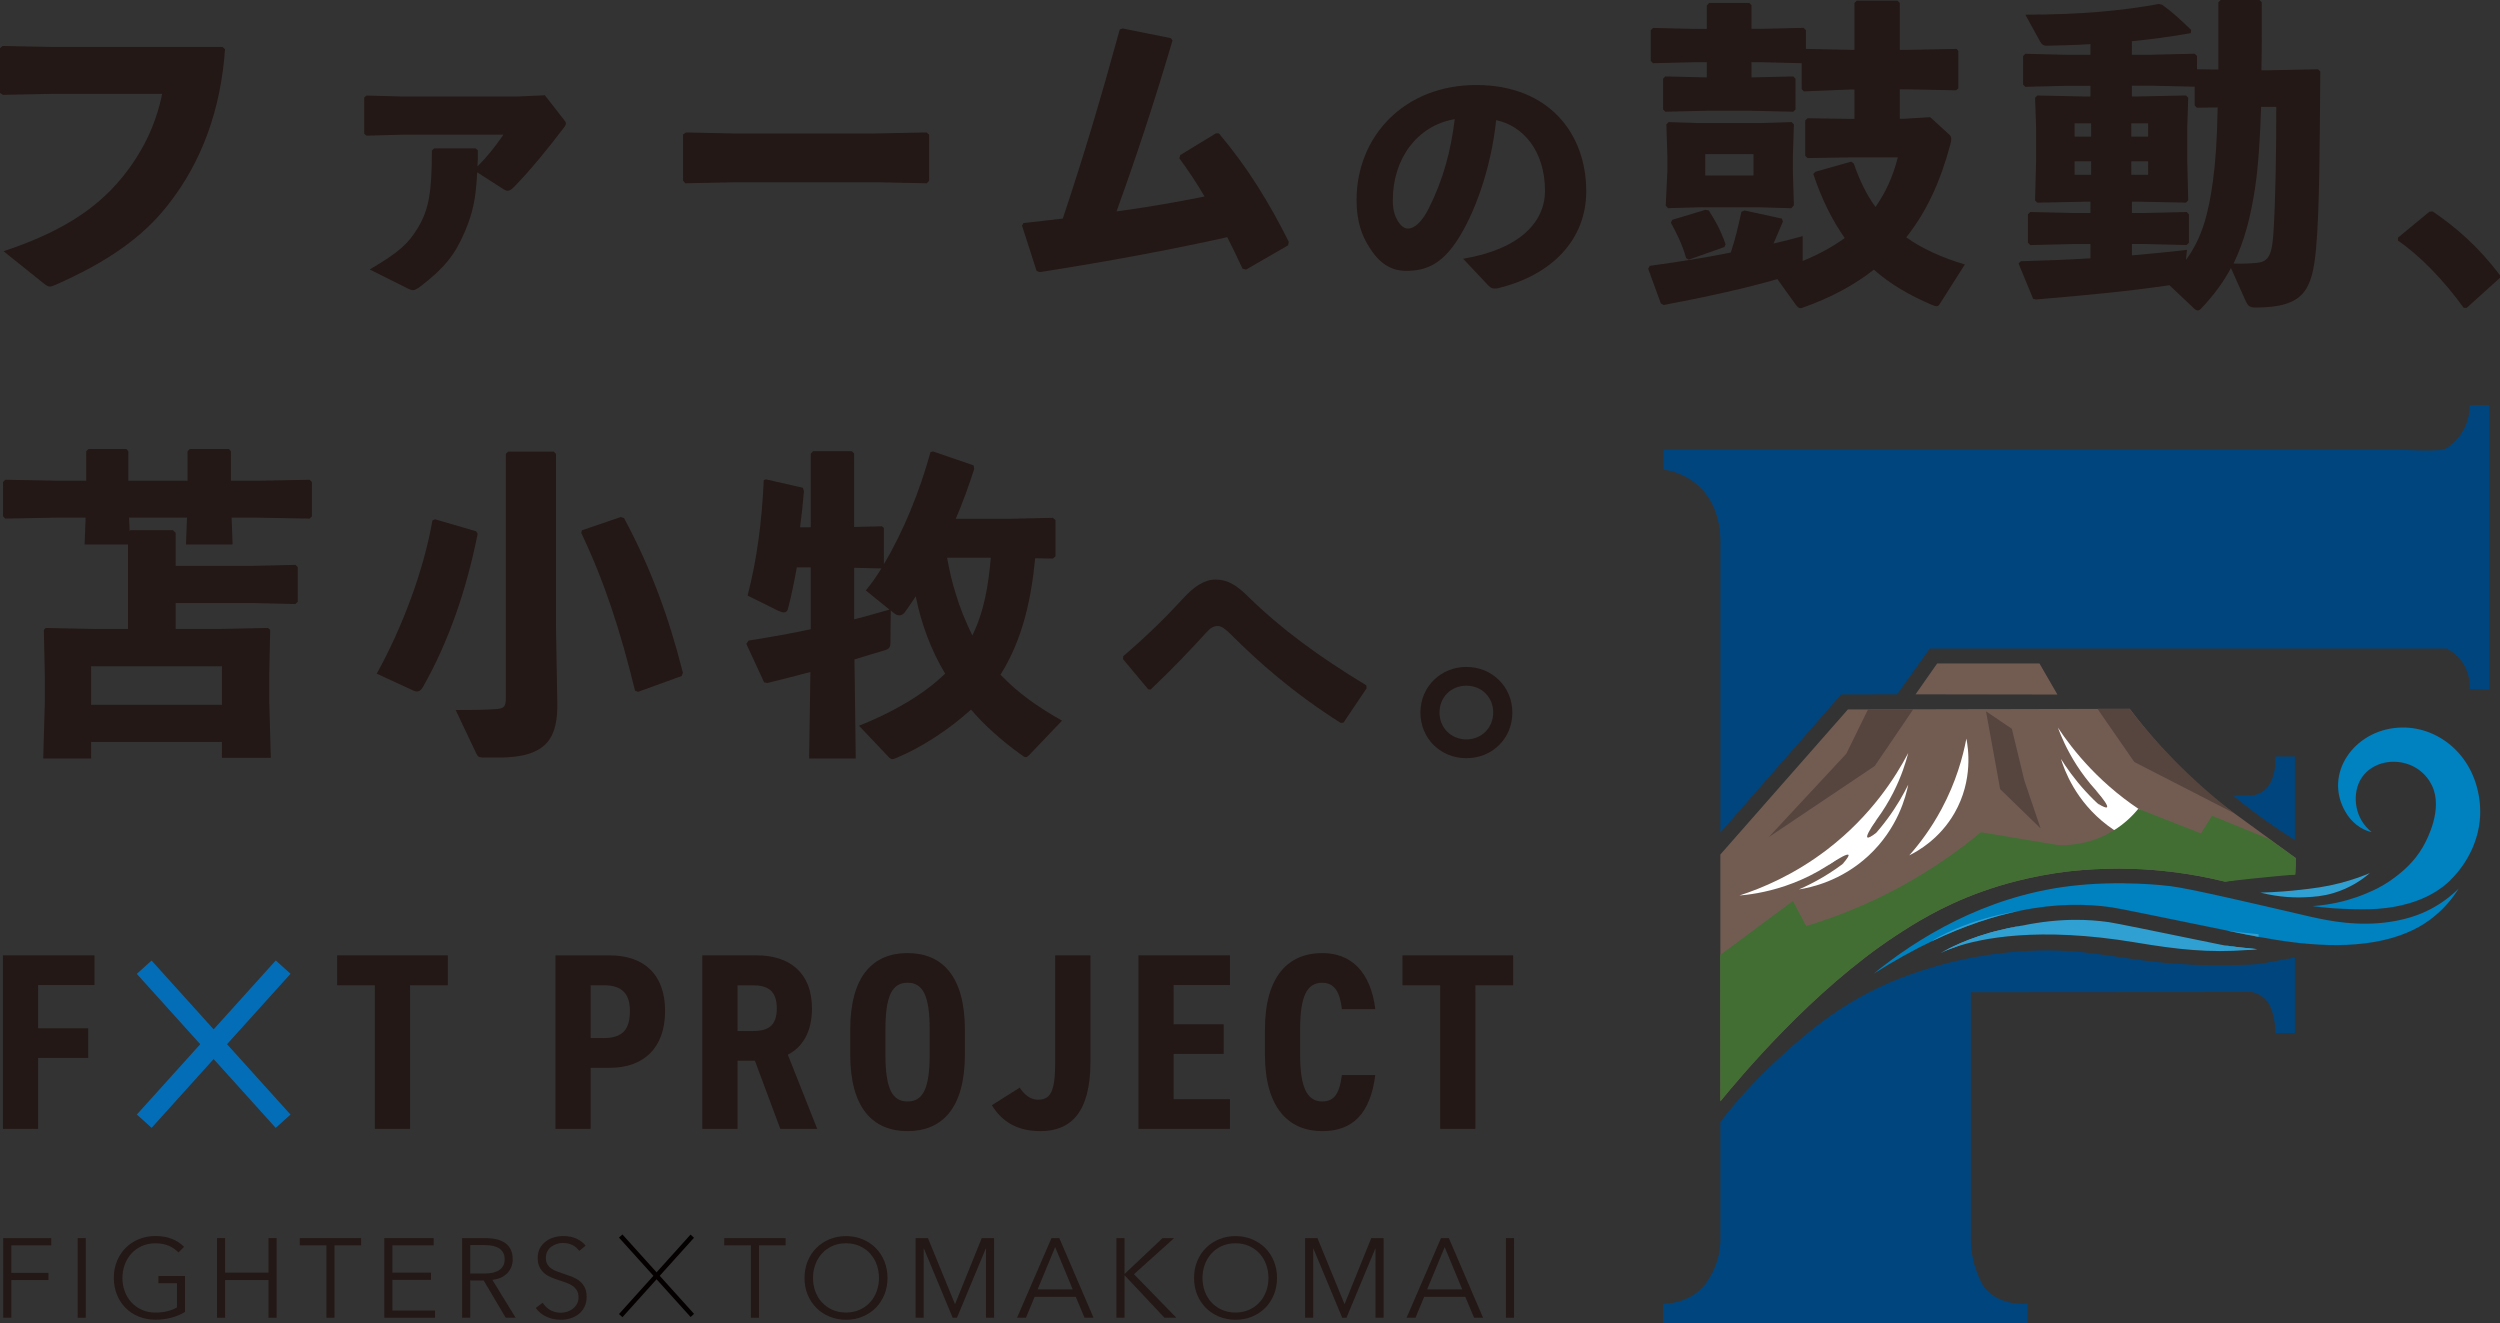 <?xml version="1.0" encoding="UTF-8"?>
<svg id="_レイヤー_1" data-name="レイヤー_1" xmlns="http://www.w3.org/2000/svg" viewBox="0 0 684.23 362.19">
  <rect x="0" y="0" width="684.23" height="362.19" fill="#333333" stroke="none"/>
  <defs>
    <style>
      .cls-1 {
        fill: #00457e;
      }

      .cls-2 {
        fill: #0081c0;
      }

      .cls-3 {
        fill: #426e34;
      }

      .cls-4 {
        fill: #30a0d2;
      }

      .cls-5 {
        fill: #040000;
      }

      .cls-6 {
        fill: #231815;
      }

      .cls-7 {
        fill: #725c52;
      }

      .cls-8 {
        fill: #fff;
      }

      .cls-9 {
        fill: #56453e;
      }

      .cls-10 {
        fill: #036eb7;
      }
    </style>
  </defs>
  <g>
    <g>
      <g>
        <path class="cls-6" d="M25.86,261.47v8.12h-15.42v11.84h13.7v8.12h-13.7v19.41H.8v-47.49h25.05Z"/>
        <path class="cls-6" d="M122.56,261.47v8.19h-10.33v39.3h-9.64v-39.3h-10.33v-8.19h30.29Z"/>
        <path class="cls-6" d="M161.66,292.24v16.73h-9.64v-47.49h14.87c9.15,0,15.14,5.02,15.14,15.21s-5.92,15.56-15.14,15.56h-5.23ZM165.24,284.11c5.16,0,7.16-2.34,7.16-7.43,0-4.54-2-7.02-7.16-7.02h-3.58v14.45h3.58Z"/>
        <path class="cls-6" d="M213.56,308.96l-6.95-18.65h-4.75v18.65h-9.64v-47.49h14.87c9.15,0,15.14,4.89,15.14,14.52,0,6.4-2.55,10.6-6.61,12.67l8.05,20.31h-10.12ZM205.99,282.19c4.06,0,6.61-1.24,6.61-6.19s-2.55-6.33-6.61-6.33h-4.13v12.53h4.13Z"/>
        <path class="cls-6" d="M248.39,309.58c-9.5,0-15.69-6.33-15.69-20.99v-6.75c0-14.66,6.2-20.99,15.69-20.99s15.69,6.33,15.69,20.99v6.75c0,14.66-6.19,20.99-15.69,20.99ZM248.39,301.46c4.13,0,6.06-3.37,6.06-12.87v-6.75c0-9.5-1.93-12.87-6.06-12.87s-6.06,3.37-6.06,12.87v6.75c0,9.5,1.93,12.87,6.06,12.87Z"/>
        <path class="cls-6" d="M279.09,297.68c1.31,2.06,3.1,3.3,4.96,3.3,3.37,0,4.75-2,4.75-10.26v-29.25h9.64v29.25c0,13.7-5.37,18.86-13.63,18.86-6.26,0-10.53-2.48-13.35-7.09l7.64-4.82Z"/>
        <path class="cls-6" d="M336.63,261.47v8.12h-15.42v10.74h13.7v8.12h-13.7v12.39h15.42v8.12h-25.05v-47.49h25.05Z"/>
        <path class="cls-6" d="M367.26,276.2c-.48-4.47-1.93-7.23-5.37-7.23-4.27,0-6.06,3.79-6.06,12.87v6.75c0,8.81,1.79,12.87,6.06,12.87,3.44,0,4.75-2.41,5.37-7.23h9.15c-1.38,10.67-6.26,15.35-14.52,15.35-9.29,0-15.69-6.47-15.69-20.99v-6.75c0-14.66,6.4-20.99,15.69-20.99,7.78,0,13.22,4.96,14.52,15.35h-9.15Z"/>
        <path class="cls-6" d="M414.14,261.47v8.19h-10.33v39.3h-9.64v-39.3h-10.33v-8.19h30.29Z"/>
      </g>
      <g>
        <rect class="cls-10" x="30.09" y="283.08" width="56.77" height="5.44" transform="translate(-192.93 137.82) rotate(-47.96)"/>
        <rect class="cls-10" x="55.75" y="257.42" width="5.44" height="56.77" transform="translate(-176.37 112.73) rotate(-42.05)"/>
      </g>
    </g>
    <g>
      <g>
        <path class="cls-6" d="M3.1,360.65H.88v-21.79h13.14v1.97H3.1v7.54h10.16v1.97H3.1v10.31Z"/>
        <path class="cls-6" d="M23.47,360.65h-2.22v-21.79h2.22v21.79Z"/>
        <path class="cls-6" d="M48.86,342.8c-.76-.8-1.66-1.42-2.71-1.86-1.05-.44-2.25-.66-3.6-.66s-2.65.26-3.77.77c-1.12.51-2.07,1.2-2.85,2.07-.78.87-1.38,1.88-1.8,3.03-.42,1.15-.63,2.36-.63,3.63s.21,2.48.63,3.62c.42,1.15,1.02,2.15,1.8,3.01.78.86,1.73,1.55,2.85,2.06,1.12.51,2.37.77,3.77.77,1.23,0,2.36-.13,3.39-.4,1.03-.27,1.86-.61,2.49-1.02v-6.62h-5.08v-1.97h7.29v9.84c-1.19.72-2.47,1.25-3.85,1.6-1.38.35-2.8.52-4.28.52-1.64,0-3.16-.29-4.56-.86s-2.6-1.37-3.6-2.38c-1-1.02-1.79-2.22-2.35-3.62s-.85-2.92-.85-4.59.29-3.19.86-4.59c.57-1.39,1.37-2.6,2.39-3.62s2.22-1.81,3.6-2.38c1.38-.57,2.89-.86,4.51-.86,1.74,0,3.26.26,4.55.78,1.29.52,2.4,1.25,3.32,2.17l-1.54,1.54Z"/>
        <path class="cls-6" d="M59.39,338.86h2.22v9.45h11.88v-9.45h2.22v21.79h-2.22v-10.31h-11.88v10.31h-2.22v-21.79Z"/>
        <path class="cls-6" d="M91.55,360.65h-2.22v-19.82h-7.29v-1.97h16.8v1.97h-7.29v19.82Z"/>
        <path class="cls-6" d="M107.4,358.68h11.66v1.97h-13.88v-21.79h13.51v1.97h-11.29v7.48h10.56v1.97h-10.56v8.4Z"/>
        <path class="cls-6" d="M128.7,360.65h-2.22v-21.79h6.4c1.07,0,2.06.1,2.97.31s1.7.54,2.37,1c.67.46,1.18,1.06,1.55,1.8.37.74.55,1.64.55,2.71,0,.8-.14,1.53-.43,2.19-.29.66-.68,1.23-1.17,1.71s-1.08.87-1.75,1.15c-.68.29-1.42.47-2.22.55l6.37,10.37h-2.71l-6.03-10.19h-3.69v10.19ZM128.7,348.56h3.85c1.78,0,3.16-.32,4.12-.97.96-.65,1.45-1.62,1.45-2.91,0-.72-.13-1.32-.4-1.82s-.64-.89-1.11-1.2c-.47-.31-1.05-.53-1.72-.68-.68-.14-1.43-.21-2.25-.21h-3.94v7.79Z"/>
        <path class="cls-6" d="M158.55,342.37c-.47-.66-1.08-1.19-1.82-1.58-.74-.4-1.63-.6-2.68-.6-.53,0-1.08.08-1.63.25-.55.17-1.06.42-1.51.75-.45.34-.82.76-1.09,1.28-.28.51-.42,1.12-.42,1.82s.13,1.27.4,1.72c.27.45.62.84,1.06,1.15.44.32.94.58,1.5.79s1.15.41,1.76.62c.76.25,1.52.51,2.29.8.77.29,1.46.66,2.07,1.12.61.46,1.11,1.05,1.5,1.75s.58,1.61.58,2.69-.21,2.03-.62,2.82c-.41.79-.95,1.44-1.62,1.95-.66.51-1.42.89-2.27,1.14-.85.25-1.71.37-2.57.37-.66,0-1.31-.07-1.97-.2-.66-.13-1.28-.33-1.88-.6-.6-.27-1.15-.61-1.66-1.02s-.96-.88-1.35-1.42l1.91-1.42c.47.78,1.13,1.43,1.98,1.95s1.85.78,3,.78c.55,0,1.12-.09,1.69-.26.57-.17,1.09-.44,1.55-.8.46-.36.84-.8,1.14-1.32.3-.52.45-1.13.45-1.83,0-.76-.15-1.39-.45-1.89-.3-.5-.69-.92-1.19-1.26-.49-.34-1.06-.62-1.69-.85-.64-.23-1.3-.45-2-.68-.72-.23-1.43-.48-2.12-.77s-1.32-.66-1.88-1.12c-.55-.46-1-1.03-1.34-1.71-.34-.68-.51-1.51-.51-2.49,0-1.05.21-1.95.63-2.71.42-.76.97-1.38,1.65-1.88.68-.49,1.43-.85,2.25-1.08.82-.23,1.63-.34,2.43-.34,1.48,0,2.74.26,3.79.78,1.05.52,1.84,1.14,2.37,1.86l-1.75,1.42Z"/>
        <path class="cls-6" d="M207.73,360.65h-2.22v-19.82h-7.29v-1.97h16.8v1.97h-7.29v19.82Z"/>
        <path class="cls-6" d="M242.9,349.76c0,1.66-.29,3.19-.86,4.59-.58,1.4-1.37,2.6-2.38,3.62-1.02,1.01-2.22,1.81-3.6,2.38s-2.89.86-4.51.86-3.12-.29-4.51-.86-2.58-1.37-3.6-2.38c-1.02-1.02-1.81-2.22-2.39-3.62s-.86-2.92-.86-4.59.29-3.19.86-4.59c.57-1.39,1.37-2.6,2.39-3.62s2.22-1.81,3.6-2.38c1.38-.57,2.89-.86,4.51-.86s3.12.29,4.51.86c1.38.58,2.59,1.37,3.6,2.38,1.01,1.02,1.81,2.22,2.38,3.62.57,1.4.86,2.92.86,4.59ZM240.57,349.77c0-1.27-.21-2.48-.62-3.63-.41-1.15-1.01-2.16-1.79-3.03-.78-.87-1.73-1.56-2.85-2.07-1.12-.51-2.38-.77-3.77-.77s-2.65.26-3.77.77c-1.12.51-2.07,1.2-2.85,2.07-.78.87-1.38,1.88-1.79,3.03-.41,1.15-.62,2.36-.62,3.63s.21,2.48.62,3.62c.41,1.15,1,2.15,1.79,3.01.78.86,1.73,1.55,2.85,2.06s2.38.77,3.77.77,2.65-.26,3.77-.77,2.07-1.2,2.85-2.06c.78-.86,1.37-1.86,1.79-3.01.41-1.15.62-2.35.62-3.62Z"/>
        <path class="cls-6" d="M261.37,356.9h.03l7.29-18.03h3.38v21.79h-2.22v-18.93h-.06l-7.88,18.93h-1.17l-7.88-18.93h-.06v18.93h-2.22v-21.79h3.39l7.39,18.03Z"/>
        <path class="cls-6" d="M280.79,360.65h-2.43l9.42-21.79h2.15l9.36,21.79h-2.46l-2.4-5.72h-11.26l-2.37,5.72ZM283.99,352.89h9.6l-4.8-11.57-4.8,11.57Z"/>
        <path class="cls-6" d="M307.78,348.65h.03l10.37-9.79h3.17l-10.99,9.88,11.6,11.91h-3.26l-10.89-11.6h-.03v11.6h-2.22v-21.79h2.22v9.79Z"/>
        <path class="cls-6" d="M349.51,349.76c0,1.66-.29,3.19-.86,4.59-.58,1.4-1.37,2.6-2.38,3.62-1.02,1.01-2.22,1.81-3.6,2.38s-2.89.86-4.51.86-3.12-.29-4.51-.86-2.58-1.37-3.6-2.38c-1.02-1.02-1.81-2.22-2.39-3.62s-.86-2.92-.86-4.59.29-3.19.86-4.59c.57-1.39,1.37-2.6,2.39-3.62s2.22-1.81,3.6-2.38c1.38-.57,2.89-.86,4.51-.86s3.12.29,4.51.86c1.38.58,2.59,1.37,3.6,2.38,1.01,1.02,1.81,2.22,2.38,3.62.57,1.4.86,2.92.86,4.59ZM347.17,349.77c0-1.27-.21-2.48-.62-3.63-.41-1.15-1.01-2.16-1.79-3.03-.78-.87-1.73-1.56-2.85-2.07-1.12-.51-2.38-.77-3.77-.77s-2.65.26-3.77.77c-1.12.51-2.07,1.2-2.85,2.07-.78.87-1.38,1.88-1.79,3.03-.41,1.15-.62,2.36-.62,3.63s.21,2.48.62,3.62c.41,1.15,1,2.15,1.79,3.01.78.86,1.73,1.55,2.85,2.06s2.38.77,3.77.77,2.65-.26,3.77-.77,2.07-1.2,2.85-2.06c.78-.86,1.37-1.86,1.79-3.01.41-1.15.62-2.35.62-3.62Z"/>
        <path class="cls-6" d="M367.98,356.9h.03l7.29-18.03h3.38v21.79h-2.22v-18.93h-.06l-7.88,18.93h-1.17l-7.88-18.93h-.06v18.93h-2.22v-21.79h3.39l7.39,18.03Z"/>
        <path class="cls-6" d="M387.4,360.65h-2.43l9.42-21.79h2.15l9.36,21.79h-2.46l-2.4-5.72h-11.26l-2.37,5.72ZM390.6,352.89h9.6l-4.8-11.57-4.8,11.57Z"/>
        <path class="cls-6" d="M414.38,360.65h-2.22v-21.79h2.22v21.79Z"/>
      </g>
      <g>
        <rect class="cls-5" x="165.05" y="348.54" width="29.27" height="1.28" transform="translate(-200.03 249.02) rotate(-47.99)"/>
        <rect class="cls-5" x="179.04" y="334.54" width="1.28" height="29.27" transform="translate(-187.61 210.22) rotate(-42.05)"/>
      </g>
    </g>
  </g>
  <g>
    <g>
      <path class="cls-1" d="M628.09,207.04v22.86c-5.88-3.65-11.52-7.7-16.85-12.13,1.84-.03,3.67-.06,5.51-.09.73-.15,2.09-.54,3.3-1.66,1.24-1.14,1.67-2.45,2.07-3.65.36-1.07.81-2.93.6-5.33h5.37Z"/>
      <path class="cls-1" d="M681.28,110.89v77.8c-1.79-.02-3.57-.03-5.36-.05.07-1.02.15-3.96-1.7-6.93-1.57-2.53-3.71-3.75-4.66-4.22h-10.51c-43.63,0-87.27,0-130.9,0-2.97,4.18-5.94,8.36-8.91,12.54-5.11.01-10.22.02-15.33.03-11.02,12.6-22.03,25.2-33.05,37.79,0-26.65,0-53.31,0-79.96,0-1.08-.06-2.58-.4-4.31-.33-1.69-1.17-5.72-4.28-9.27-3.94-4.5-9.15-5.54-10.87-5.81,0-1.8,0-3.59,0-5.39h201.51c1.19,0,11.32.6,12.52-.3,1.05-.64,3.36-2.23,4.97-5.25,1.51-2.83,1.62-5.46,1.59-6.69,1.79,0,3.57.01,5.36.02Z"/>
      <path class="cls-1" d="M618.18,263.86c-3.04.2-8.47.46-15.24.28-21.82-.57-29.81-5-48.98-3.82-7.31.45-13.06,1.52-16.05,2.14-11.93,2.48-20.44,6.31-22.28,7.15-13.03,5.96-21.43,13.42-28,19.34-4.7,4.23-10.65,10.18-16.77,18.05v32.96c-.08,1.85-.46,5.01-2.22,8.41-.64,1.24-1.67,3.18-3.65,4.91-3.62,3.16-8,3.51-9.81,3.54v5.36c33.24,0,66.47,0,99.71,0v-5.37c-1.41.13-3.38.11-5.58-.54-1.25-.37-3.45-1.05-5.36-2.98-1.43-1.44-2.03-2.9-2.73-4.66-.75-1.89-1.67-4.88-1.83-8.81v-68.26c22.11-.02,44.22-.04,66.33-.05h10.66c.9.22,2.7.8,4.05,2.44.78.95,1.09,1.88,1.46,3.01.41,1.26.89,3.24.86,5.8,1.78,0,3.56,0,5.34,0v-20.68c-3.3.59-6.6,1.18-9.91,1.78Z"/>
    </g>
    <path class="cls-7" d="M563.1,190.09c-1.64-2.84-3.28-5.67-4.92-8.51h-27.99c-1.97,2.82-3.94,5.63-5.91,8.45,12.94.02,25.88.04,38.82.06Z"/>
    <path class="cls-7" d="M628.34,234.87c0,.64,0,1.29-.03,1.95-.03.87-.07,1.71-.12,2.53-4.45.08-9.27.43-14.38,1.16-1.64.24-3.24.5-4.8.8-9.96-2.46-18.63-3.29-25.22-3.51-10.65-.35-18.72.79-21.26,1.18-9.99,1.53-17.43,4.07-20.35,5.13-11.03,3.99-18.62,8.9-23.25,11.93-22.87,14.98-42.9,39.03-48.08,45.38v-67.55c11.64-13.24,23.27-26.48,34.91-39.71,4.87,0,9.73-.02,14.6-.03,6.33-.02,12.68-.03,19.01-.04,1.37,0,2.73,0,4.1,0,8.42-.03,16.84-.04,25.26-.06h.13c4.67,0,9.35-.02,14.03-.03,4.48,5.96,10.26,12.79,17.61,19.75.97.92,1.96,1.83,2.98,2.76,0,0,.7.63,1.43,1.26.05.05.11.1.17.14,7.75,5.65,15.5,11.3,23.26,16.94Z"/>
    <g>
      <path class="cls-8" d="M522.24,206.14c-3.37,6.42-10.06,17.1-22.17,26.38-9.04,6.92-17.86,10.58-24,12.57,4.5-.37,18.64-2.12,31.04-13.53,10.42-9.59,13.95-20.79,15.14-25.41Z"/>
      <path class="cls-8" d="M522.27,214.75c-2.52,5.12-7.36,13.18-16.11,20.29-4.99,4.05-9.89,6.68-13.82,8.39,3.18-.5,11.54-2.24,19.09-9.26,8.02-7.46,10.22-16.31,10.84-19.41Z"/>
      <path class="cls-8" d="M513.61,224.31c-2.03,2.94-2.87,4.57-2.52,4.88.24.22,1.06-.21,2.45-1.27-.89,1.41-2.24,3.24-4.22,5.04-1.84,1.68-3.65,2.81-5.07,3.56,1.3-1.47,1.85-2.32,1.66-2.55-.29-.35-2.16.61-5.63,2.88,4.44-4.18,8.88-8.35,13.33-12.53Z"/>
    </g>
    <g>
      <path class="cls-8" d="M563.23,199.14c4,6.04,11.75,15.99,24.75,23.98,9.7,5.97,18.84,8.71,25.15,10.05-4.52.09-18.76-.21-32.25-10.3-11.34-8.47-16-19.26-17.65-23.74Z"/>
      <path class="cls-8" d="M564.06,207.7c3.03,4.83,8.66,12.37,18.09,18.54,5.38,3.52,10.52,5.64,14.61,6.94-3.22-.17-11.71-1.05-19.94-7.27-8.74-6.6-11.83-15.19-12.76-18.21Z"/>
      <path class="cls-8" d="M573.66,216.33c2.32,2.72,3.32,4.25,3.01,4.6-.22.24-1.07-.1-2.57-1.02,1.03,1.32,2.56,3,4.71,4.59,2,1.48,3.92,2.42,5.4,3.02-1.44-1.33-2.08-2.12-1.91-2.37.25-.37,2.21.39,5.89,2.29-4.84-3.7-9.69-7.4-14.53-11.11Z"/>
    </g>
    <path class="cls-8" d="M538.18,202.16c-.95,5-2.82,11.85-6.78,19.24-2.87,5.36-6.07,9.58-8.85,12.71,2.44-1.21,8.32-4.53,12.36-11.54,5.24-9.09,3.74-18.05,3.27-20.42Z"/>
    <path class="cls-9" d="M574.08,194.02c3.35,4.85,6.71,9.7,10.06,14.54,9.12,4.68,18.23,9.35,27.35,14.03-5.13-3.94-10.75-8.76-16.46-14.58-4.75-4.84-8.79-9.59-12.2-14.01-2.92,0-5.83.01-8.75.02Z"/>
    <path class="cls-9" d="M543.55,194.68c1.29,7.1,2.58,14.2,3.87,21.3,3.69,3.59,7.39,7.17,11.08,10.76-1.48-4.37-2.97-8.74-4.45-13.12-1.14-4.72-2.28-9.44-3.42-14.16-2.36-1.59-4.72-3.19-7.08-4.78Z"/>
    <path class="cls-9" d="M523.65,194.13c-3.52,5.17-7.03,10.35-10.55,15.52-9.68,6.5-19.37,13-29.05,19.5,7.09-7.62,14.18-15.25,21.27-22.87,1.98-4.04,3.96-8.08,5.94-12.12,4.13,0,8.26-.02,12.39-.03Z"/>
    <path class="cls-4" d="M648.6,238.96c-1.93,1.66-5.26,4.08-9.97,5.47-2.93.87-5.29,1.01-7.26,1.12-2.97.17-7.4.09-12.73-1.25,4.31-.11,7.95-.43,10.73-.74,3.8-.43,7-.81,11.1-1.87,3.42-.89,6.19-1.92,8.13-2.73Z"/>
    <path class="cls-2" d="M670.74,240.83c-.71.7-1.45,1.32-2.18,1.88-5.96,4.56-13.21,5.5-15.51,5.8-3.14.42-6.18.37-8.98.32-2.02-.04-3.89-.13-5.58-.25h-.02c-2.17-.16-4.05-.39-5.57-.59,1.33-.09,2.61-.22,3.8-.41h0c4.38-.65,7.86-1.81,10.27-2.78.72-.3,1.55-.64,2.47-1.06h0c1.86-.87,4.07-2.08,6.43-3.93,1.66-1.29,4.83-3.83,7.22-7.95,1.37-2.34,5.52-10.49,2.56-16.77-4.05-8.57-16.15-8.6-19.85-1.23-1.96,3.94-1.38,10.23,3.35,13.9-2.93-.6-5.65-2.77-7.26-5.63-5.97-10.35,2.37-22.2,14.47-22.97,10.57-.75,21.32,7.37,22.39,21.17.66,8.45-3.34,15.88-8.03,20.48Z"/>
    <path class="cls-4" d="M553.27,253.36c-5.86,1.24-11.93,3.2-18.12,5.84,0,0-.02,0-.03.02-.45.15-.86.3-1.23.44-.21.08-.41.14-.59.22-.14.06-.28.12-.41.16-.06.03-.12.05-.16.07-.22.1-.42.18-.6.26-.43.2-.71.35-.85.42.04-.03.09-.06.14-.1.07-.04.15-.1.26-.14.08-.06.16-.11.27-.15.09-.05.17-.1.27-.15.33-.19.74-.41,1.23-.66.22-.12.45-.23.7-.35.15-.08.33-.16.5-.24,2.28-1.09,5.65-2.49,9.98-3.73.54-.15,1.09-.3,1.66-.45,2.12-.55,4.45-1.05,6.96-1.46Z"/>
    <path class="cls-4" d="M617.78,259.78c-.89.09-1.76.16-2.62.23h-.05c-1.72-.33-3.34-.67-4.86-.98l-1.53-.31c2.48.37,5.29.7,9.05,1.05Z"/>
    <path class="cls-2" d="M672.92,243.2c-.54.86-1.22,1.85-2.07,2.93h0c-1.25,1.57-2.85,3.28-4.89,4.91-2.93,2.34-7.11,4.77-13.64,6.27-6.52,1.49-13.48,1.59-20.12,1.05-1.39-.11-2.75-.24-4.1-.41-3.49-.42-6.84-.97-9.93-1.54-2.62-.48-5.06-.98-7.26-1.44-.48-.1-.97-.19-1.44-.3-.04,0-.08,0-.12-.02-19.72-4.05-29.62-6.08-31.51-6.34-6.81-.97-15.12-1.09-25.01.95-.04,0-.07,0-.11.02-7.09,1.47-14.98,4.04-23.71,8.19-5.13,2.43-10.53,5.42-16.24,9.04,11.97-9.73,30.26-21.07,53.51-23.97,13.84-1.73,26.79-.14,27.83,0,2.65.34,7.06,1.24,14,2.78,0,0,0,0,0,0,5.17,1.15,11.72,2.65,19.97,4.57.16.04.33.08.49.12.67.15,1.34.31,2.03.47.5.12,1.03.24,1.58.37.07,0,.13.03.19.04,5.45,1.24,13.03,2.68,21.53,1.45,5.88-.85,9.77-2.62,12.2-4,3.07-1.73,5.32-3.67,6.81-5.13Z"/>
    <path class="cls-4" d="M552.71,249.28c-7.09,1.47-14.98,4.04-23.71,8.19l-.04-.07c.45-.3,9.1-5.77,23.75-8.12Z"/>
    <path class="cls-4" d="M610.9,254.98c-.48-.1-.97-.19-1.44-.3,2.39.36,5.1.68,8.7,1.01v.72c-2.62-.48-5.06-.98-7.26-1.44Z"/>
    <path class="cls-4" d="M617.78,259.78c-.89.09-1.76.16-2.62.23h-.05c-10.41.79-18.99-.11-30.51-2.05-26.88-4.51-42.67-1.07-49.46,1.24,0,0-.02,0-.03.02-.45.15-.86.3-1.23.44-.21.08-.41.14-.59.22-.14.06-.28.12-.41.16-.06.03-.12.05-.16.07-.22.1-.42.18-.6.26-.43.2-.71.35-.85.42.04-.03.09-.06.14-.1.07-.04.15-.1.26-.14.08-.06.16-.11.27-.15.09-.05.17-.1.27-.15.33-.19.74-.41,1.23-.66.22-.12.45-.23.7-.35.15-.08.33-.16.5-.24,2.28-1.09,5.65-2.49,9.98-3.73.54-.15,1.09-.3,1.66-.45,2.12-.55,4.45-1.05,6.96-1.46.07,0,.14-.02.2-.03,5.06-1.05,9.99-1.58,14.78-1.58,3.02,0,6.05.21,9,.64,1.74.24,11.9,2.33,30.35,6.11l1.06.21s.04,0,.07.02c2.48.37,5.29.7,9.05,1.05Z"/>
    <path class="cls-3" d="M628.34,234.87c0,.64,0,1.29-.03,1.95-.03.87-.07,1.71-.12,2.53-3.62.31-7.31.65-11.05,1.04-2.75.29-5.46.59-8.13.92-9.96-2.46-18.63-3.29-25.22-3.51-10.65-.35-18.72.79-21.26,1.18-9.99,1.53-17.43,4.07-20.35,5.13-11.03,3.99-18.62,8.9-23.25,11.93-22.87,14.98-42.9,39.03-48.08,45.38-.02-13.35-.03-26.7-.05-40.06,6.63-4.92,13.27-9.85,19.9-14.77,1.21,2.28,2.43,4.57,3.64,6.85,7.29-2.2,16.15-5.53,25.68-10.7,9.11-4.94,16.47-10.27,22.15-14.98,7.06,1.18,14.13,2.35,21.19,3.53,2.51.09,7.62-.08,13.16-2.89,4.4-2.23,7.2-5.19,8.71-7.04,5.71,2.24,11.43,4.48,17.14,6.72,1.02-1.61,2.03-3.21,3.05-4.82,5.22,2.13,10.43,4.26,15.65,6.39,2.42,1.73,4.84,3.47,7.25,5.2Z"/>
  </g>
  <g>
    <path class="cls-6" d="M.71,12.58l13.47.27h46.7l.71.62c-1.15,16.13-6.11,30.66-15.77,42.8-7,8.95-17.01,15.68-30.48,21.62-.8.35-1.24.53-1.68.53-.53,0-.97-.27-1.86-.98L.97,68.76c15.15-5.05,24.99-11.16,32.25-19.94,5.67-6.91,9.39-14.44,11.16-23.13H14.35l-13.56.27-.8-.53v-12.23l.71-.62Z"/>
    <path class="cls-6" d="M130.78,41.11c0,1.51,0,3.1-.09,4.43,2.57-2.57,4.87-5.41,7.09-8.68h-27.47l-10.01.27-.62-.53v-9.92l.62-.53,10.1.27h31.1l7.62-.35,5.05,6.47c.44.53.71.89.71,1.24s-.18.71-.62,1.24c-3.9,5.14-8.86,11.34-13.65,16.22-1.33,1.33-1.95,1.06-2.83.53l-7.18-4.61c-.35,7.53-1.33,11.43-3.37,16.22-2.66,6.29-5.58,10.01-12.58,15.33-.71.44-1.15.71-1.59.71s-.89-.18-1.59-.53l-10.28-5.14c7.97-4.7,10.54-7,13.2-11.43,3.01-5.05,3.81-9.84,3.81-21.09l.62-.62h11.34l.62.53Z"/>
    <path class="cls-6" d="M240.38,49.89h-39.61l-13.2.27-.62-.71v-12.67l.8-.53,12.67.27h39.52l13.65-.27.71.62v12.58l-.62.71-13.29-.27Z"/>
    <path class="cls-6" d="M280.16,61.05c3.72-.44,7.27-.8,10.72-1.24,5.67-16.92,10.54-33.32,15.59-51.75l.8-.27,13.2,2.66.44.62c-5.32,17.99-10.1,32.34-15.33,46.79,7.97-1.06,16.21-2.48,24.1-4.08-2.13-3.63-4.43-7.09-6.91-10.46l.27-.89,9.75-5.94h.8c7.97,9.48,13.65,18.78,19.14,29.68l-.18.97-11.52,6.65-.97-.27c-1.33-2.92-2.75-5.76-4.17-8.6-16.04,3.54-32.25,6.56-51.39,9.57l-.8-.35-3.99-12.41.44-.71Z"/>
    <path class="cls-6" d="M400.44,70.82c15.45-2.59,22.41-9.99,22.41-18.61,0-10.92-6.04-17.82-13.36-19.32-1.44,13.58-6.11,26.22-11.06,33.48-3.88,5.67-7.9,7.76-13.5,7.76-4.31,0-7.4-2.08-10.13-6.39-2.08-3.23-3.52-7.18-3.52-13,0-17.38,13-31.47,32.76-31.47s30.1,13.15,30.1,29.09c0,13.07-9.2,22.99-24.42,26.58-1.01.07-1.51.07-2.3-.72l-6.97-7.4ZM381.19,54.73c0,2.37.43,4.09,1.22,5.46.79,1.44,1.8,2.37,2.95,2.37,1.65,0,3.74-1.65,5.68-5.53,4.02-8.05,6.03-15.66,7.11-24.42-10.49,1.8-16.95,11.06-16.95,22.13Z"/>
    <path class="cls-6" d="M451.55,72.75c7.8-1.06,15.15-2.22,22.15-3.63,1.24-3.72,1.95-6.82,2.92-11.16l.89-.35,10.19,2.22.27.8c-.89,2.13-1.68,3.99-2.57,6.03,2.75-.62,5.41-1.33,7.97-2.04v6.82c4.08-1.68,7.97-3.72,11.52-6.29-3.54-5.05-6.38-10.81-8.6-17.54l.62-.62,9.75-2.75.71.53c1.6,4.61,3.46,8.51,5.94,11.87,2.75-3.9,4.79-8.33,6.11-13.56h-13.11l-11.61.18-.62-.62v-9.66l.62-.62,11.61.18h1.24v-8.06h-.62l-13.2.53-.62-.62v-7.09l-10.99-.27h-2.75v4.16l11.43-.27.62.62v8.42l-.62.62-11.61-.27h-12.14l-11.25.27-.62-.62v-8.42l.62-.62,11.34.27v-4.16h-3.54l-11.17.27-.62-.62v-8.42l.62-.62,11.17.27h3.54V1.51l.62-.71h10.99l.62.62v6.47h2.75l11.52-.27.62.62v5.14l12.67.27h.62V.8l.62-.62h11.16l.62.62v12.85h2.21l13.38-.27.44.62v10.19l-.62.53-13.2-.27h-2.21v8.06h1.15l7.18-.44,5.14,4.7c.44.35.62.71.62,1.33,0,.35-.09.89-.27,1.51-2.75,10.28-6.65,18.61-12.05,25.34,4.34,3.1,9.57,5.49,16.04,7.44l-6.65,10.46c-.35.62-.62.97-1.15.97-.27,0-.62-.18-1.15-.35-6.29-2.66-11.52-5.76-15.95-9.66-5.41,4.25-11.87,7.71-19.41,10.37-.27.09-.44.18-.62.18-.53,0-.89-.35-1.42-1.06l-4.96-6.91c-8.24,2.39-19.32,4.87-31.1,7.09l-.8-.44-3.46-9.48.44-.8ZM465.91,56.71l-9.39.27-.62-.71.44-9.39v-4.25l-.27-8.59.62-.62,8.68.27h16.3l8.68-.27.62.62-.27,8.59v4.52l.27,9.04-.71.8-9.22-.27h-15.15ZM466.79,57.42l.89.18c1.95,3.1,3.1,5.05,4.61,9.3l-.35.71-9.75,3.46-.71-.44c-1.15-4.08-2.84-7.18-4.17-9.66l.35-.8,9.13-2.75ZM479.91,42.18h-13.2v5.85h13.2v-5.85Z"/>
    <path class="cls-6" d="M589.07,14.97l11.61-.27.62.62v3.63l5.85.09V.62l.62-.62h10.63l.62.62v8.24c0,3.54,0,7-.09,10.37h2.3l13.2-.27.62.62c-.18,19.67-.18,37.39-1.15,48.29-1.06,11.52-3.19,16.3-16.66,16.3-1.51,0-2.04-.53-2.57-1.68l-4.08-9.13c-2.04,3.81-4.7,7.44-8.06,10.99-.44.44-.71.62-1.06.62s-.71-.27-1.15-.71l-6.56-6.2c-11.52,1.68-21.8,2.66-36.51,3.9l-.8-.18-3.99-9.66.62-.62c6.73-.18,13.03-.44,19.05-.8v-3.9h-4.87l-11.61.27-.62-.62v-7.8l.62-.62,11.61.27h4.87v-3.1h-1.33l-13.2.27-.62-.62.27-10.37v-9.92l-.27-7.8.62-.62,13.2.27h1.33v-2.92h-6.65l-11.16.27-.62-.62v-7.8l.62-.62,11.16.27h6.65v-2.92c-3.99.27-7.98.35-12.05.44-.8,0-1.24-.35-1.68-1.06l-4.08-7.44c15.15,0,26.32-1.06,36.51-2.92l.89.18c2.75,1.95,5.23,4.25,7.97,6.91l-.09.89c-5.49.97-10.81,1.68-16.13,2.21v3.72h5.58ZM572.32,33.76h-4.52v3.63h4.52v-3.63ZM567.8,44.13v3.72h4.52v-3.72h-4.52ZM587.92,37.39v-3.63h-4.61v3.63h4.61ZM583.31,47.85h4.61v-3.72h-4.61v3.72ZM583.49,26.4h1.59l13.2-.27.62.62-.27,8.24v9.04l.27,10.81-.62.62-13.2-.27h-1.59v3.1h3.37l11.61-.27.62.62v7.8l-.62.62-11.61-.27h-3.37v3.1c4.96-.44,9.92-.89,15.06-1.51l-.27,2.75c4.52-6.11,6.2-13.03,7.35-21.35.71-5.14,1.15-10.99,1.33-20.38l-5.67.09-.62-.62v-5.14l-11.61-.27h-5.58v2.92ZM618.84,29.24c-.27,8.42-.71,15.77-1.6,21.89-1.24,8.33-3.01,14.97-5.94,21,2.13.09,4.17,0,6.38-.18,2.75-.35,4.08-1.33,4.52-7.89.62-9.13.8-23.3.8-34.82h-4.16Z"/>
    <path class="cls-6" d="M665.8,57.86c7,4.78,12.76,10.01,18.43,17.46v.71l-9.13,8.24h-.8c-5.67-7.89-12.32-14.53-17.99-18.43v-.8l8.59-7.09.89-.09Z"/>
  </g>
  <g>
    <path class="cls-6" d="M70.04,131.58l14.71-.27.62.62v9.39l-.62.62-14.71-.27h-6.65l.27,7.35h-12.76l.27-7.35h-15.86l.18,3.72.18-.27h11.7l.71.71v9.04h21.18l11.61-.27.62.62v9.48l-.62.62-11.61-.27h-21.18v7.09h12.05l13.2-.27.62.53-.27,12.67v6.38l.44,15.95h-13.38v-4.34H24.94v4.52h-13.11l.44-15.51v-7l-.27-12.67.53-.53,13.29.27h9.21v-23.13h-11.87l.27-7.35h-7.27l-14.71.27-.62-.62v-9.39l.62-.62,14.71.27h7.44v-8.06l.62-.62h10.37l.53.62v8.06h16.21v-8.06l.62-.62h10.72l.53.62v8.06h6.82ZM60.74,182.35H24.94v10.54h35.8v-10.54Z"/>
    <path class="cls-6" d="M130.29,145.4l.44.71c-3.1,15.42-7.89,29.42-14.97,41.91-.53.89-1.06,1.24-1.59,1.24-.35,0-.71-.09-1.06-.27l-10.01-4.61c6.82-12.23,12.85-28.09,15.24-41.91l.71-.35,11.25,3.28ZM152.53,192.01c.18,9.57-2.39,15.33-16.04,15.33h-3.81c-1.59,0-1.86-.18-2.3-1.06l-5.67-11.96c4.17,0,7.71,0,11.34-.27,1.86-.18,2.39-.71,2.39-2.84v-66.99l.62-.62h12.49l.62.62v47.49l.35,20.29ZM174.59,189.35l-.8-.35c-3.99-16.39-8.42-29.95-14.71-43.15l.18-.71,10.63-3.63.89.27c7.18,13.29,12.23,26.94,16.13,42.35l-.35.89-11.96,4.34Z"/>
    <path class="cls-6" d="M283.31,152.84c-1.06,11.16-3.46,22.24-9.48,31.81,4.61,4.87,10.19,8.86,16.84,12.58l-9.04,9.48c-.35.35-.62.53-.89.53-.35,0-.71-.27-1.42-.8-5.14-3.72-9.66-7.71-13.56-12.23-6.03,5.49-13.73,10.46-20.38,13.2-.44.18-.8.35-1.15.35s-.62-.18-.97-.53l-8.15-8.59c9.3-3.72,17.63-8.51,23.57-14.27-3.9-6.47-6.56-13.73-8.06-21.18-.97,1.6-2.04,3.01-3.01,4.43-.44.53-.97.8-1.42.8-.53,0-.97-.18-1.42-.53l-.98-.8-.09,8.95c0,1.06-.44,1.6-1.33,1.86-2.66.8-5.58,1.68-8.51,2.57l.35,27.11h-12.76l.35-23.66c-3.9,1.06-7.89,2.04-11.78,3.01l-.89-.18-4.87-10.54.62-.89c6.11-.97,11.7-1.95,17.01-3.1v-16.92h-3.81c-.71,3.99-1.51,7.8-2.39,11.25-.18.71-.53,1.06-1.15,1.06-.35,0-.89-.18-1.51-.44l-8.42-4.16c2.57-9.92,3.9-20.11,4.43-31.63l.62-.18,10.1,2.3.27.97c-.27,3.28-.62,6.56-1.06,9.84h2.92v-20.11l.62-.71h10.63l.62.62v20.11l7.62-.18.53.44v9.92c5.32-8.86,9.84-20.03,12.76-30.66l.71-.18,11.08,3.81.18.97c-1.51,4.7-3.19,9.3-5.05,13.65h14.62l11.96-.27.71.62v9.92l-.71.62-4.87-.09ZM233.78,155.41v14.09c3.28-.8,6.47-1.77,9.66-2.66l-6.47-5.23c1.51-1.86,2.92-3.81,4.25-6.03l-7.44-.18ZM259.21,152.66c.62,3.37,1.33,6.65,2.39,9.92,1.15,3.9,2.75,7.71,4.52,11.34,3.28-6.65,4.43-14,5.05-21.27h-11.96Z"/>
    <path class="cls-6" d="M307.43,179.59c6.54-5.6,11.78-10.78,16.38-15.8,2.8-3.09,5.75-5.17,8.84-5.17,3.38,0,5.82,1.51,9.2,4.89,8.48,8.33,18.82,16.02,32.11,24.07l.07.79-6.32,9.41-.79.07c-13.15-8.33-22.7-16.88-29.96-24.14-1.58-1.58-2.66-2.37-3.66-2.37-1.15,0-2.01.5-3.23,1.87-3.95,4.31-8.84,9.55-15.16,15.52l-.65-.07-6.9-8.26.07-.79Z"/>
    <path class="cls-6" d="M413.92,195.02c0,7.09-5.49,12.49-12.58,12.49s-12.58-5.41-12.58-12.49,5.58-12.49,12.58-12.49,12.58,5.41,12.58,12.49ZM393.98,195.02c0,4.16,3.19,7.35,7.35,7.35s7.35-3.19,7.35-7.35-3.1-7.35-7.35-7.35-7.35,3.19-7.35,7.35Z"/>
  </g>
</svg>